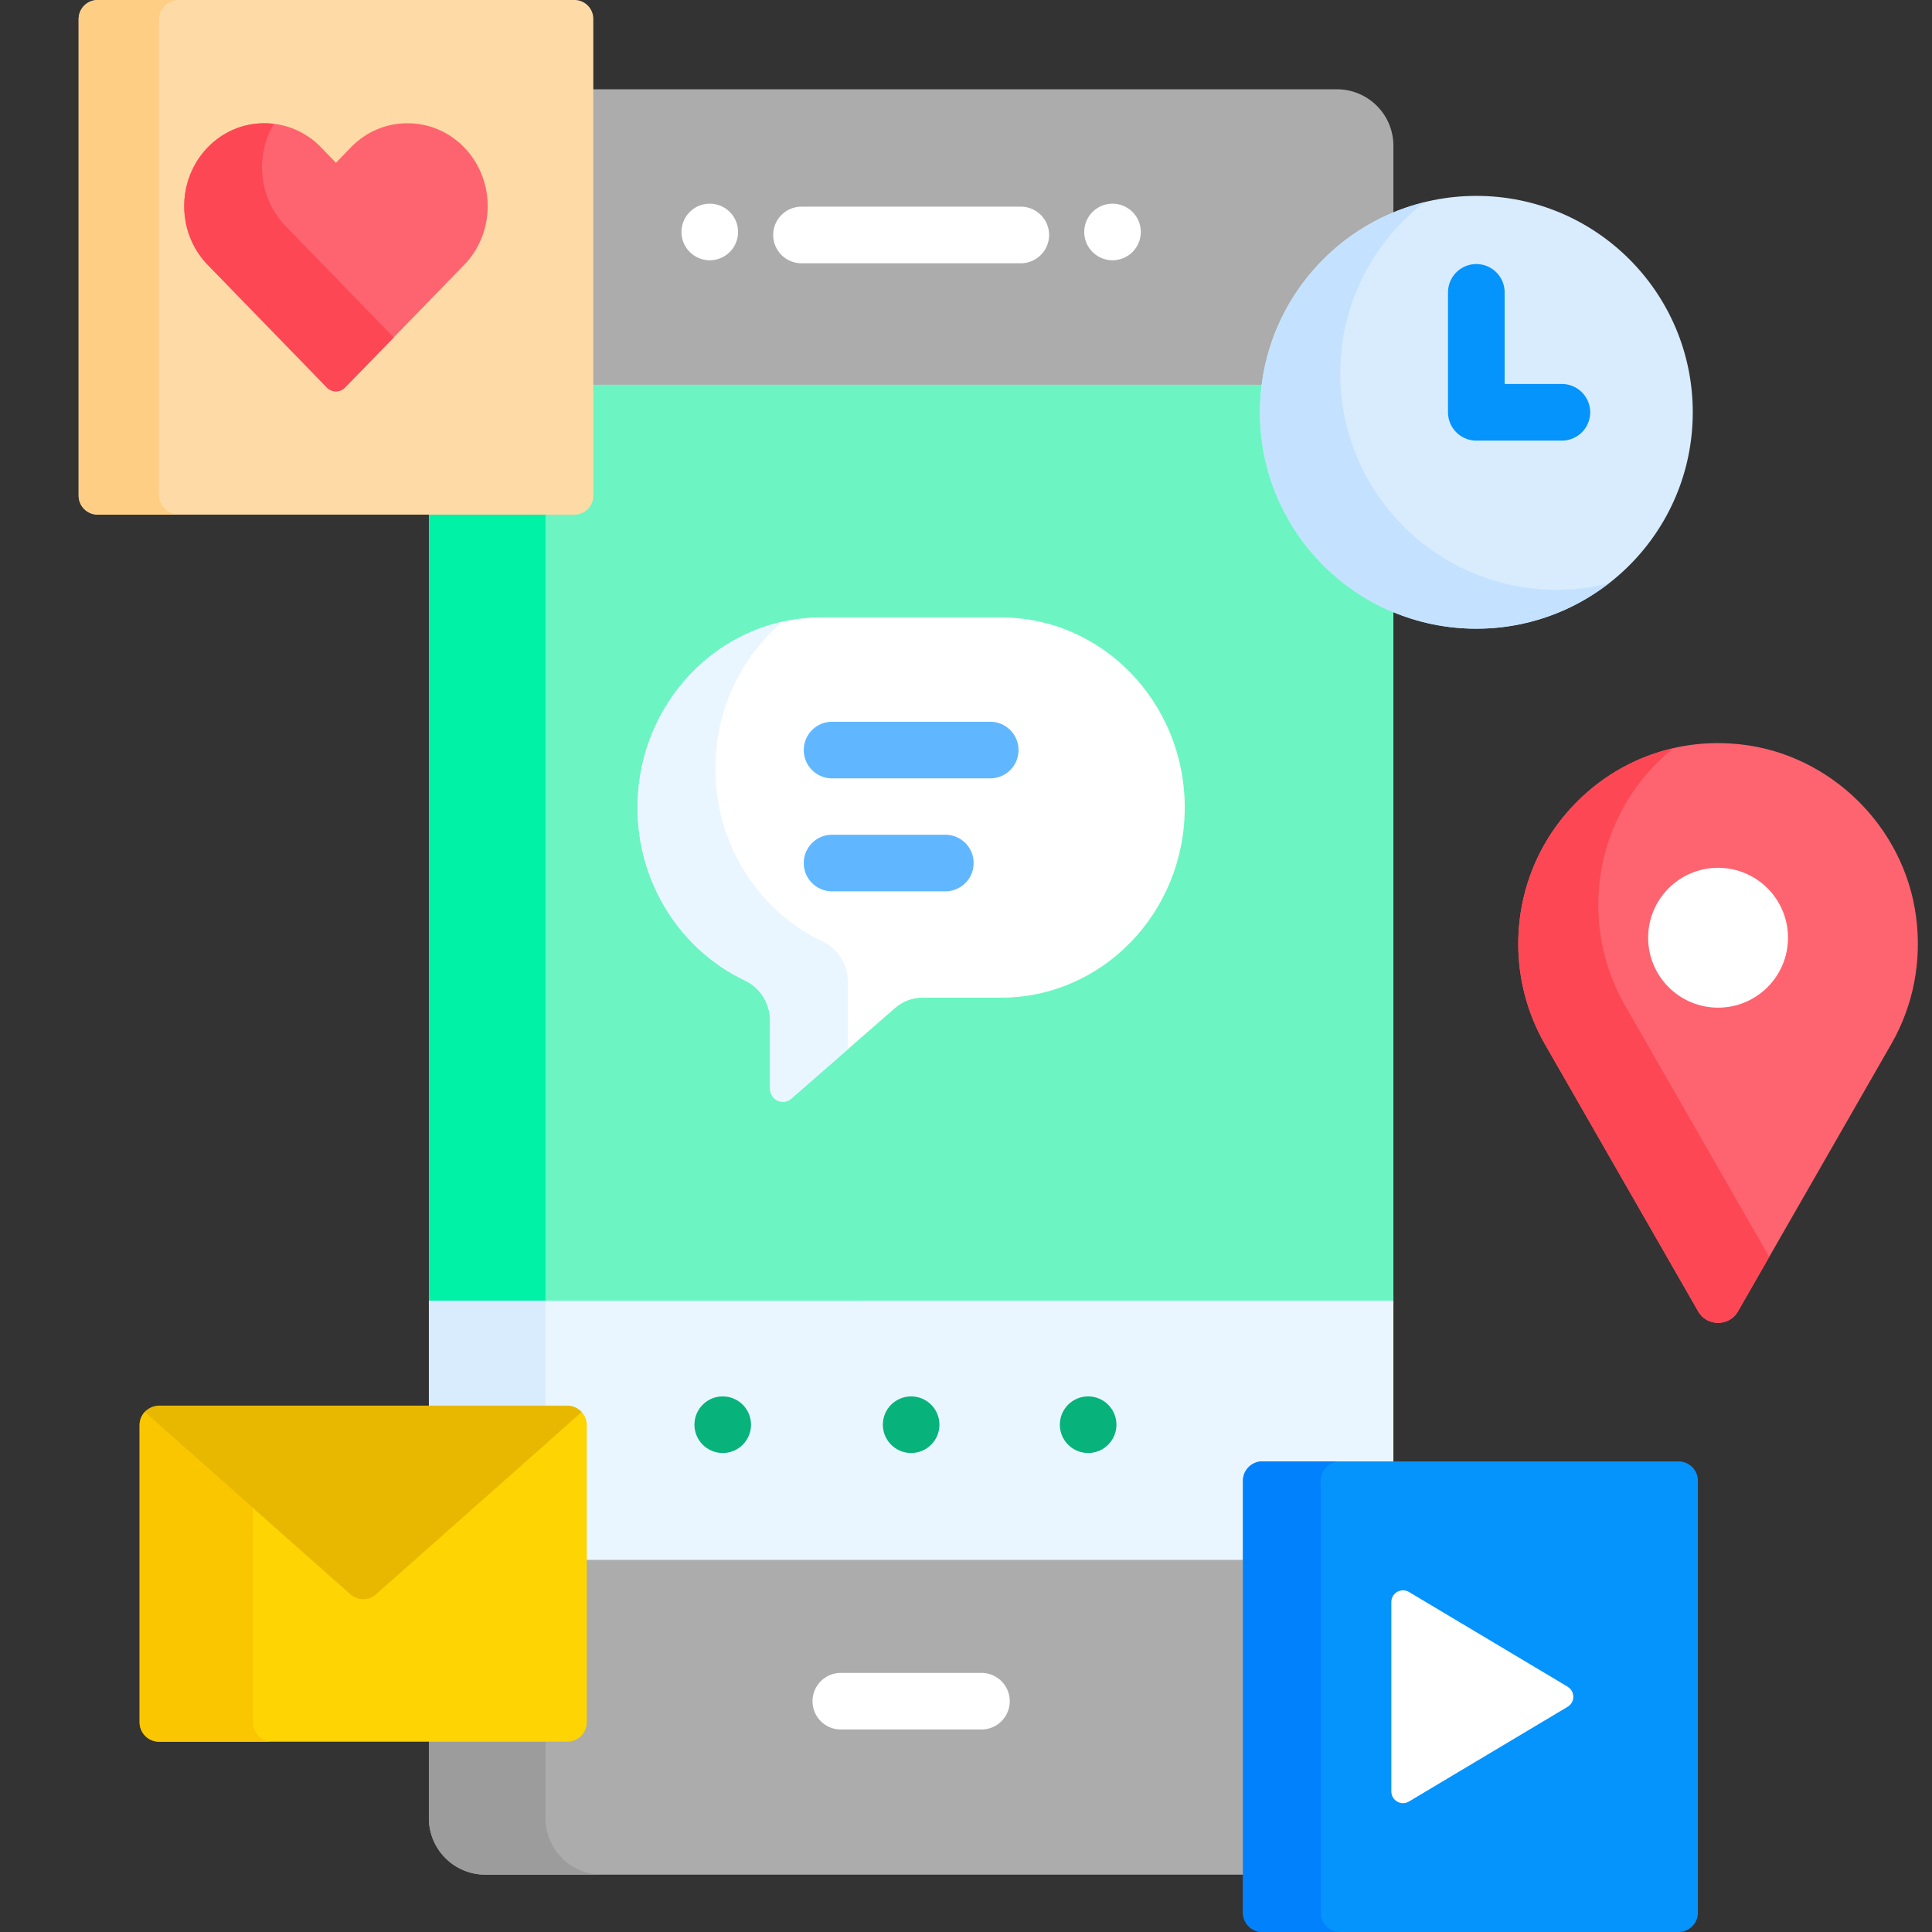 <svg xmlns="http://www.w3.org/2000/svg" height="512" width="512"><rect width="100%" height="100%" fill="#333333" stroke="none"/><path d="M354.298 23.66h-198.07v81.075c59.594 3.125 119.317 2.978 178.9-.454 1.86-21.123 15.412-38.94 34.138-46.903v-18.75a14.97 14.97 0 0 0-14.967-14.967zM330.4 413.383a1173.21 1173.21 0 0 0-175.897-3.067v46.1c0 2.3-1.862 4.15-4.15 4.15H113.66v21.273a14.97 14.97 0 0 0 14.967 14.967h201.77z" fill="#acacac"/><path d="M334.894 109.264c0-2.473.177-4.904.488-7.294H156.228v29.42c0 2.206-1.794 4-4 4H113.66v210.325h255.604V161.147c-20.182-8.582-34.37-28.606-34.37-51.883z" fill="#6cf5c2"/><path d="M144.566 481.832V461.56H113.66v20.273a14.97 14.97 0 0 0 14.967 14.967h30.905a14.97 14.97 0 0 1-14.966-14.967z" fill="#9c9c9c"/><path d="M113.66 135.39h30.905v210.325H113.66z" fill="#00f2a6"/><path d="M113.66 344.714v28.793h36.69c2.288 0 4.15 1.862 4.15 4.15v35.725h175.897v-20.948c0-2.288 1.862-4.15 4.15-4.15h34.715v-43.572z" fill="#eaf6ff"/><path d="M113.66 344.713h30.905v28.793H113.66z" fill="#d8ecfe"/><path d="M153.82 373.872l-115.136.003c-1.026.942-1.68 2.28-1.68 3.783v78.75a5.15 5.15 0 0 0 5.151 5.151h108.197a5.15 5.15 0 0 0 5.151-5.151v-78.75c-.001-1.503-.657-2.844-1.684-3.786z" fill="#fed402"/><path d="M67.003 456.407v-56.804l-28.65-25.395c-.833.913-1.35 2.116-1.35 3.45v78.75a5.15 5.15 0 0 0 5.151 5.151h30c-2.844 0-5.15-2.306-5.15-5.15z" fill="#fac600"/><g fill="#fff"><path d="M260.095 458.335H222.83a7.5 7.5 0 1 1 0-15h37.266a7.5 7.5 0 1 1-.001 15zM270.52 69.77h-58.117a7.5 7.5 0 1 1 0-15h58.117a7.5 7.5 0 1 1 0 15z"/><circle cx="188.096" cy="61.475" r="7.5"/><circle cx="294.829" cy="61.475" r="7.5"/></g><path d="M150.35 372.507H42.154c-1.512 0-2.86.663-3.8 1.7l54.485 48.294a5.11 5.11 0 0 0 6.828 0l54.485-48.295c-.942-1.036-2.288-1.7-3.8-1.7z" fill="#e8b800"/><g fill="#07b27b"><circle cx="241.462" cy="377.56" r="7.5"/><circle cx="191.531" cy="377.56" r="7.5"/><circle cx="288.368" cy="377.56" r="7.5"/></g><path d="M448.6 109.264c0 31.673-25.675 57.348-57.348 57.348s-57.348-25.675-57.348-57.348 25.676-57.35 57.348-57.35S448.6 77.59 448.6 109.264z" fill="#d8ecfe"/><path d="M412.524 156.3c-31.672 0-57.348-25.675-57.348-57.348 0-18.465 8.736-34.88 22.3-45.37-25.017 6.17-43.572 28.75-43.572 55.672 0 31.673 25.675 57.348 57.348 57.348 13.208 0 25.363-4.476 35.06-11.98-4.415 1.088-9.027 1.677-13.777 1.677z" fill="#c4e2ff"/><path d="M413.914 116.764h-22.672a7.5 7.5 0 0 1-7.5-7.5V77.48a7.5 7.5 0 1 1 15 0v24.283h15.172a7.5 7.5 0 1 1 0 15.001z" fill="#0593fc"/><path d="M265.25 163.624h-47.575c-26.9 0-48.708 22.558-48.708 50.384 0 20.346 11.663 37.865 28.448 45.817 4.047 1.917 6.667 6.065 6.667 10.67v17.97c0 3 3.38 4.615 5.6 2.687l27.494-23.996c2.043-1.784 4.63-2.762 7.305-2.762h20.78c26.9 0 48.708-22.558 48.708-50.384s-21.808-50.385-48.71-50.385z" fill="#fff"/><path d="M224.686 260.193c0-4.604-2.62-8.752-6.667-10.67-16.785-7.952-28.448-25.47-28.448-45.817 0-15.7 6.934-29.703 17.804-38.943-21.952 4.9-38.408 25.075-38.408 49.245 0 20.346 11.663 37.865 28.448 45.817 4.047 1.917 6.667 6.065 6.667 10.67v17.97c0 3 3.38 4.615 5.6 2.687l15.014-13.104z" fill="#eaf6ff"/><path d="M262.42 206.276h-41.912a7.5 7.5 0 1 1 0-15h41.912a7.5 7.5 0 1 1 0 15zm-11.896 29.937h-30.018a7.5 7.5 0 1 1 0-15h30.018a7.5 7.5 0 1 1 0 15z" fill="#60b7ff"/><path d="M455.305 196.94c1.97 0 3.97.11 5.946.325 23.842 2.6 43.41 21.82 46.532 45.7 1.545 11.82-.712 23.45-6.526 33.64l-40.663 70.9c-1.59 2.768-4.227 3.067-5.287 3.067s-3.698-.3-5.29-3.07l-40.67-70.908c-4.572-8.012-6.992-17.153-6.992-26.422 0-14.22 5.507-27.587 15.508-37.64s23.296-15.6 37.438-15.6z" fill="#fe646f"/><path d="M430.548 266.292c-4.572-8.012-6.99-17.153-6.99-26.422 0-14.22 5.507-27.587 15.508-37.64 1.4-1.407 2.87-2.715 4.39-3.942-9.616 2.2-18.447 7.062-25.59 14.244-10 10.054-15.508 23.422-15.508 37.64 0 9.27 2.42 18.4 6.99 26.422l40.67 70.908c1.59 2.77 4.23 3.07 5.29 3.07s3.698-.3 5.287-3.067l8.267-14.414z" fill="#fd4755"/><circle cx="455.306" cy="248.506" fill="#fff" r="18.532"/><path d="M444.814 512H334.55a5.15 5.15 0 0 1-5.151-5.151V392.436a5.15 5.15 0 0 1 5.151-5.151h110.264a5.15 5.15 0 0 1 5.151 5.151V506.85a5.15 5.15 0 0 1-5.151 5.151z" fill="#0593fc"/><path d="M350.002 506.85V392.436a5.15 5.15 0 0 1 5.151-5.151H334.55a5.15 5.15 0 0 0-5.151 5.151V506.85A5.15 5.15 0 0 0 334.55 512h20.604a5.15 5.15 0 0 1-5.152-5.151z" fill="#0182fc"/><path d="M415.44 446.99l-42.044-25.1c-2.06-1.23-4.675.254-4.675 2.653v50.22c0 2.4 2.615 3.884 4.675 2.653l42.044-25.1c2.008-1.197 2.008-4.106 0-5.305z" fill="#fff"/><path d="M152.228 136.39H25.84a5 5 0 0 1-5-5V5a5 5 0 0 1 5-5h126.39a5 5 0 0 1 5 5v126.39a5 5 0 0 1-5 5z" fill="#fedba6"/><path d="M42.152 131.238V5.15c0-2.845 2.385-5.15 5.328-5.15H26.167c-2.943 0-5.328 2.306-5.328 5.15v126.087c0 2.845 2.385 5.15 5.328 5.15H47.48c-2.943 0-5.328-2.307-5.328-5.15z" fill="#fece85"/><path d="M89.034 103.724a3.32 3.32 0 0 1-2.382-1.012L55.045 70.18c-8.3-8.576-8.29-22.526 0-31.1 4-4.136 9.337-6.414 15.033-6.414s11.034 2.278 15.033 6.414l3.924 4.06 3.924-4.06c4-4.136 9.337-6.414 15.033-6.414s11.034 2.278 15.033 6.414c8.29 8.575 8.29 22.526 0 31.1l-31.607 32.533c-.662.675-1.523 1.012-2.384 1.012z" fill="#fe646f"/><path d="M75.648 59.877c-7.086-7.33-8.093-18.577-3.066-27.048-.826-.1-1.66-.165-2.505-.165-5.695 0-11.034 2.278-15.033 6.414-8.29 8.574-8.3 22.524 0 31.1L86.65 102.71a3.32 3.32 0 0 0 4.764 0l12.93-13.28-28.697-29.554z" fill="#fd4755"/></svg>